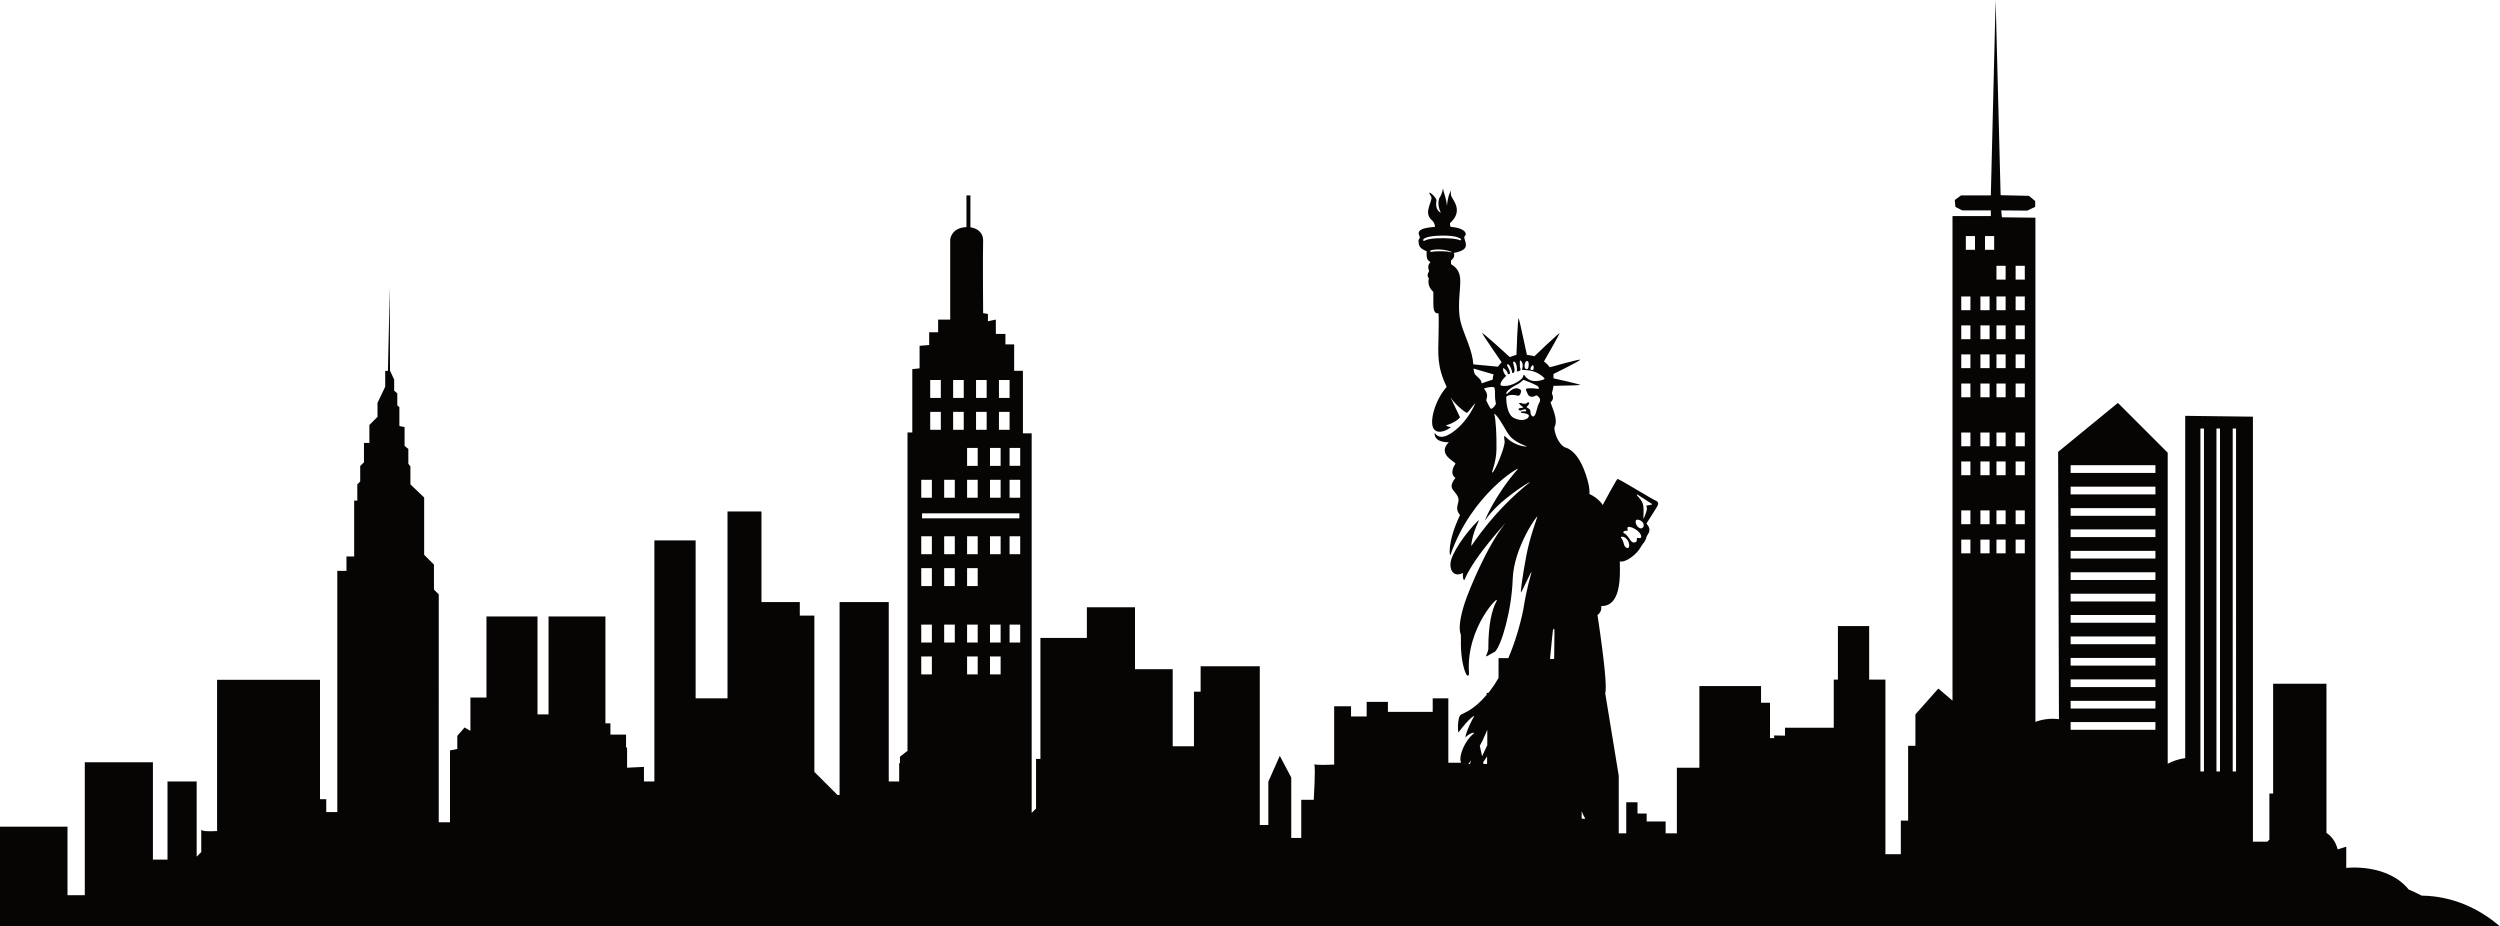 <?xml version="1.0" encoding="UTF-8" standalone="no"?><svg xmlns="http://www.w3.org/2000/svg" xmlns:xlink="http://www.w3.org/1999/xlink" fill="#070404" height="444.7" preserveAspectRatio="xMidYMid meet" version="1" viewBox="0.0 0.0 1200.0 444.7" width="1200" zoomAndPan="magnify"><g id="change1_1"><path clip-rule="evenodd" d="M1162.4,429.9c-2.1-1.1-4.2-2.1-6.2-2.9c-10.4-12.8-30-10.4-30-10.4v-10.2l-4.1,1.3c-1.2-4.4-3.5-6.7-5.4-7.9 v-71.6h-25.6v52.7h-1.8V403l-1,1h-6.9V200l-32.5-0.4v164.3c-3.2,0.4-6.1,1.5-8.4,2.7V217.3l-23.9-23.9l-28.7,23.5l0.4,128.3 c-4.3-0.5-8.1,0.1-11.3,1.3v-242l-16.1-0.2l-0.3-3.3l12.5,0.1l3.8-1.8v-2.8l-3-2.5l-13.6-0.3L957.9,0l-2.3,93.8h-14.3l-3,2.2 l0.3,3.3l3.3,1.7h13.7v2.7h-18.4v232.6l-6.8-5.8l-11,12.4V358h-3.5v35.9h-3.5V410H905v-83.8h-7.8v-25.7h-15v25.7h-2v23.1h-23.4v3.8 c-3.2,0-5.2-0.1-5.2-0.1v1.3h-2v-17h-4.3v-8h-29.6v39.2h-10.8v31.5h-5.4v-5.7h-9.1v-3.8H786v-5.4h-5.4v14.9H777v-27.6l-6.5-39.7 c0.8-2.2-0.1-13.5-3.7-37.5c0,0,2.2-1.3,1.8-4.3c9.1,0.2,9.2-12.8,8.9-21.4c3.2,0.6,8.4-3.8,10-6.8c0.9-1.8,2.4-2.7,2.8-5 c0.6-1.5,2.9-3.1,0-6.4c0,0,3-4.7,4.3-6.8c1.3-2.1,2.2-3.3,0-4.3c-1-0.2-17.6-10.5-18.2-10.3c-0.5,0.2-7.1,12.5-7.1,12.5 s-1.8-3.2-6.4-5.3c0,0,0.6-2.6-1.8-9.6s-5.7-11.6-10-12.8c-3.4-1.8-5.1-7.4-5-9.6c2.3-3.8-2-11.2-1.8-12.1c0.8-0.5,1.7-1.9,0.7-3.9 c-0.2-0.8,0.6-2.4,0.7-3.9c0,0,12-0.2,12.8-0.4s-12.8-3.2-12.8-3.2s-0.1-1.2,0-2.1c0,0,12.6-6.2,12.8-6.8s-14.6,3.6-14.6,3.6 s-1.1-1.6-2.8-2.8c0,0,7.3-12.7,7.5-13.5c0.2-0.8-12.1,11-12.1,11s-1.9-0.5-3.6-0.7c0,0-3.5-16.5-3.9-17.5c-0.5-1-1.1,17.5-1.1,17.5 s-1.4,0.4-3.2,1.1c0,0-13.7-12.6-13.2-11.4c0.5,1.2,9.3,13.9,9.3,13.9s-0.5,0.4-1.8,2.1l-11.8-1.1c-0.4-6.4-3.8-12.9-5.7-18.9 c-1.9-5.9-1-13-0.7-17.8s0.5-8.5-4.3-11.4v-1.8c1.6-1.2,1.7-2.4,1.4-3.6c5-1,5.9-2.4,5.7-4.3c-0.2-1.9-1.3-3.2-0.4-3.9 c0.9-0.7,0.6-3.7-6.8-4.3c0,0-0.5-0.3-0.4-1.8c6.5-5.8,1.5-10.9,0.7-12.8c-0.8-2,0.4-4.1-0.4-2.5s-1.3,2.8-1.8,7.1 c0-3-1.7-6.8-1.8-8.2c-0.1-1.4-0.1,2.1-1.8,4.3c-0.1,0.5-1.3,3.1,0.7,7.1c-2.5-1.2-2.4-3.9-2.1-6.1c-0.4-1.6-4.4-5.1-3.2-2.8 c1.3,2.2,1,1.5-0.4,6.1c-1.4,4.5,1,5.9,1.8,6.8c0.4,0.5,1.1,1.4,1.1,2.8c0,0-1.9,0.1-3.6,0.4c-4.6,0.8-4.6,2.4-3.9,3.9 c0.7,1.5-0.6,1.1-0.4,2.8c0.2,1.8,0.2,3.1,3.9,4.6c0,0-0.1,0.8,0,2.1c0.1,1.3,0.1,1.9,1.8,3.2c-1.4,1.1-1.1,3.2-0.7,3.9 c0.3,0.7-1.6,2,0,3.9c-0.4,0.8-0.7,4,2.1,6.4c0,0,0,1.9,0,5c0,3.1,0.2,5.6,2.5,5.3c0,0,0.2,1.8,0,10.7s-0.8,14.8,3.9,24.6 c-5.9,6.7-8.5,17.4-6.1,20.3c2.4,2.9,7-0.1,7.8-0.7c0.8-0.6-0.3,0-2.1-1.1c0,0,4.8-1.3,6.8-3.9c-1.3-2.8-5.5-11.4-4.3-9.3 c1.1,2.2,7.1,7.6,7.8,7.1c0.5-0.4,2.9-3.7,3.9-4.6c-4.1,9.4-11.2,15.1-15,16c-3.7,0.9-4.7-2.3-4.6-1.8c0.1,0.5-0.7,4.5,6.8,4.6 c-5.9,5.9,3.6,9.5,3.2,10.3c-0.4,0.6-3.1,4.6,0,6.8c-4,5.2-0.4,5.7,1.1,8.9s-2.1,5,1.1,8.9c-6.2,13.1-5,20-4.6,19.2 c10-29.1,33.4-42.7,32.4-41.3c-10.9,12.3-16.5,25.7-15.7,24.6c6.3-9.6,22.3-19.2,21.4-18.2c-17.9,14.2-27.9,30.6-28.1,30.6 c0.1-2.9,1.3-6.8,2.5-9.6c1.2-2.8,1.5-3.1,0.7-2.5c-5.7,5.5-13.1,16-13.2,20.7c-0.1,4.7,3,6,6.1,4.3c-0.4,1.8,0.2,4.1,0.7,3.2 c4.7-11.3,20.5-28,19.6-27.1c-8.9,11-17.7,32.6-19.6,38.5c-1.9,5.9-3.1,12.1-1.8,15c0.2,0.4-0.5,7.8,1.1,14.6c1.6,6.8,3,5.6,2.8,3.6 c-1.5-21.9,15.5-38.5,13.2-34.2s-3.9,11.4-3.9,22.4c0.1,1.6-1,3.2-1.1,3.9c0.1,0.5,1-0.4,4.3-2.1c3.1-3,8-19.8,8.5-34.9 s12-31.1,11.8-29.9c-0.2,1.2-3.5,9.3-5.3,18.9c-1.8,9.6-2.9,17.7-2.5,17.4c0.4-0.2,5.3-11.2,5-9.6c-0.3,1.6-2.2,6.9-3.9,17.8 c-1.6,7.9-4.1,16.1-7.2,23.4h-4.7v9.5c-1.3,2.3-2.7,4.4-4.1,6.2c-0.3,0.4-0.5,0.7-0.8,1h-0.8v0.9c-6.1,7.2-10.5,8.5-12.3,9.5 c-1.9,1-1.6,9.3-1.1,8.5c0.6-1.2,6.2-8,7.5-7.8c-1.1,1.5-4.3,8.2-4.3,10.3c1.6-1.9,4.8-3,3.9-1.8c-4.1,3.1-7.2,10.7-6.1,13.5 c0,0.1,0,0.3,0,0.4h-6c0-13.6,0-30.9,0-30.9h-7.5v6.5h-21.5v-4.8h-10.2v7h-7.5V339h-8.1v28c-4,0.2-8.4,0.2-9.5-0.1 c0.6,2.1-0.3,17-0.3,17h-6v18.3h-4.8v-29l-5.5-10.4l-5.5,12.4V396h-4.1v-76.2h-28.4V332h-3.2v26.2h-10.2v-37h-18.1v-29.7h-23.1v14.7 h-22.3v58.1h-2.1v23.8l-2.1,2.1V208h-4.2v-30h-4.2v-12.7h-4.2v-5h-4.6v-6.9l-3.8,0.8v-3.5l-2.3-0.4c0,0-0.2-29.2,0-34.6 c0.2-6-6.1-6.6-6.1-6.6V93.8h-1.9V109c-7.4,0.3-7.8,6-7.8,6v38.4h-5.8v6.1H446v6.1l-4.6,0.4v10.8l-3.5,0.4v30.4h-2.3v152.8l-3.6,2.8 v3.1c-0.2,0-0.4,0-0.4,0v8.8h-5V289h-23.6v92.6h-1l-11.1-11.1v-75h-7V289h-18.4v-43.5h-16.3v89.7h-15.3v-75.8h-19.8v115.7h-5v-7 l-8.1,0.4v-9.7h-0.5v-6.2h-7.5v-5.4h-2.4v-51.3h-27.3v47H258v-47h-24.5v38.9h-7.7v16l-2.8-1.6l-3.5,4v6.3l-3.5,0.7v34.5h-5.4V285.3 l-2.3-2.3v-12l-4.7-4.7v-27.5l-6.6-6.3v-8.6l-1-1.3v-7.1l-1.8-1.5V205l-2.5-0.5v-9.1l-1-0.8v-5.8l-1.5-1.3v-5.3l-2-4.3l-0.1-40.9 v0.8l-0.9,40.2h-1.3v7.6l-3.7,7.8v6.7l-3.9,3.9v8.6h-2.6v9.3l-1.8,1.8v7.4l-1.4,1.4v7.8h-1.5v26.8h-3.7v6.9h-4.4v115.8h-5.3v-6.2h-3 v-57.3h-49.4v72.6c-3.9,0.2-7.6,0.2-7.6-0.8V409l-2.2,2.2v-36.1h-14v37.5h-7v-46.7H40.7v63.8h-8.3v-32.9H0v47.9h1200 C1190.1,436.1,1177.2,430.1,1162.4,429.9z M786,237.4l7.1,4.6c-0.9,0.7-3.5,0.4-2.8,1.1s-0.3,3.4-1.1,5.3c-0.8,1.9,0-1.7-0.4-5.3 C788.5,239.4,784.5,237.4,786,237.4z M786.4,249.5c1.2,0.1,3.1,1.6,2.5,3.2c-0.6,1.6-2.4,0.9-3.2-0.4 C784.9,251.1,784.7,249,786.4,249.5z M781,254.8c0.8,0.2-0.3-1.2,0.4-1.8c0.9-0.7,6.2,1.7,6.4,4.6c-0.1,1.3-2,0.3-2.1,0.7 c-0.1,0.4,0.5,2-1.4,2.1s-2.3-3.4-5-4.6C778.8,255.2,780.1,254.5,781,254.8z M779.2,257.7c1.4,0.3,2.9,2.2,2.8,4.3s-2.2,0.8-2.5-0.7 c-0.3-1.5-1-2.8-1.4-3.2S778.3,257.5,779.2,257.7z M684.5,115.2c-0.7,0.5-1.5,0.6-1.4,0c0.1-0.6,1.4-2,8.9-2.1 c7.5-0.2,9.7,1.6,9.3,2.1s-0.6-0.4-4.6-0.7C692.6,114.2,687.4,114.2,684.5,115.2z M695.6,120.9c-1.1-0.3-5.9-0.5-8.5,0 c-0.4,0-1.1-0.4-0.4-0.7c2.6-0.9,7.7-0.4,10,0.7C696.8,121.2,696.7,121.2,695.6,120.9z M479.5,182.4h5.1v8.6h-5.1V182.4z M479.5,197.7h5.1v8.6h-5.1V197.7z M475.2,215h5.1v8.6h-5.1V215z M475.2,230.3h5.1v8.6h-5.1V230.3z M468.5,182.4h5.1v8.6h-5.1V182.4 z M468.5,197.7h5.1v8.6h-5.1V197.7z M464.2,215h5.1v8.6h-5.1V215z M464.2,230.3h5.1v8.6h-5.1V230.3z M489.3,246.4v2.4h-46.7v-2.4 H489.3z M457.5,182.4h5.1v8.6h-5.1V182.4z M457.5,197.7h5.1v8.6h-5.1V197.7z M453.2,230.3h5.1v8.6h-5.1V230.3z M446.5,182.4h5.1v8.6 h-5.1V182.4z M446.5,197.7h5.1v8.6h-5.1V197.7z M442.2,230.3h5.1v8.6h-5.1V230.3z M447.3,323.7h-5.1v-8.6h5.1V323.7z M447.3,308.4 h-5.1v-8.6h5.1V308.4z M447.3,281.3h-5.1v-8.6h5.1V281.3z M447.3,266h-5.1v-8.6h5.1V266z M458.3,308.4h-5.1v-8.6h5.1V308.4z M458.3,281.3h-5.1v-8.6h5.1V281.3z M458.3,266h-5.1v-8.6h5.1V266z M469.3,323.7h-5.1v-8.6h5.1V323.7z M469.3,308.4h-5.1v-8.6h5.1 V308.4z M469.3,281.3h-5.1v-8.6h5.1V281.3z M469.3,266h-5.1v-8.6h5.1V266z M480.3,323.7h-5.1v-8.6h5.1V323.7z M480.3,308.4h-5.1 v-8.6h5.1V308.4z M480.3,266h-5.1v-8.6h5.1V266z M489.7,308.4h-5.1v-8.6h5.1V308.4z M489.7,266h-5.1v-8.6h5.1V266z M489.7,238.9 h-5.1v-8.6h5.1V238.9z M489.7,223.6h-5.1V215h5.1V223.6z M713.9,366.7h-1.8l-0.2-0.8c0.6-0.8,1.2-1.7,1.9-2.8V366.7z M760.7,393 c-0.1,0.1-0.7,0.1-1.5-0.1v-3.5C760.3,392.4,761.2,392.8,760.7,393z M735.1,175.8c0.8-1,1.1-0.3,1.1,0.7c-0.1,1-0.3,1.3-1.1,1.1 S734.7,176.4,735.1,175.8z M731.9,174.7c0.3-1.7,1.6-1.8,1.8-0.7c0.2,1.1,0.1,3.6-1.1,3.2C731.4,176.8,731.9,174.7,731.9,174.7z M723,180.4c-1.5-1.1-2-4.3-1.1-3.6c0.9,0.8,1.8,1.7,1.8,2.5c0,0.8,1.1,0,1.1,0c0.1-1.4-1.2-3.2-1.4-3.9c-0.2-0.7,0.6-0.9,1.4,0.4 s1.1,3.2,1.1,3.2c0.3,0.2,1,0,1.1-1.1s-0.7-3.4-0.7-3.9c0-0.5,0.8-0.8,1.4,0.7c0.6,1.5,0.4,3.6,0.4,3.6s1.8,0,1.8-1.1 c-0.4-0.4-0.4-1.9-0.4-3.2c0-1.3,0.4-1.3,1.1,0c0.7,1.3,0,3.2,0,3.2c-0.3,0.6,0.3,0.2,1.1,0.4c0.8,0.2,5.4-0.3,9.6,3.9 c0.1,0.3,0.3,0.6-1.8,1.1c-2.1,0.5-5.6,0.9-7.8-2.5c-0.8-0.8,0,0.5-1.4,1.8s-5.7,4.1-9.6,3.2C719.4,184.9,720.9,182.2,723,180.4z M708,179.7c-0.6-0.9-0.7-2.8-0.7-2.8l9.6,2.8c0,0-0.4,1.4-0.4,2.5l-5.3,1.8C711.2,182.1,708.5,180.4,708,179.7z M715.5,196.1 c-0.5-0.6-2-3.6-2.1-3.9c0.1-1.5,1.4-2.4-1.1-5.7c0,0,2.6-1,4.6-0.7c0.4,0,0.8,0.7,0.7,3.6s0.6,4.1,0.4,4.6 C717.4,195.2,716,196.6,715.5,196.1z M722.6,209.6c-0.6-0.7-0.8-0.5-0.4,2.1c0.4,2.6-4.4,14-5.7,15c-1.3,1,1.7-3.8,1.8-11 s-0.3-14.5-1.1-17.1c2.3,1.1,5.6,8.6,7.8,11c2.3,2.5,6.7,4.3,7.8,4.6C733.4,214.5,727.5,214.6,722.6,209.6z M736.5,199.6 c-0.9,0.9-1.7-0.4-1.8-1.1s0.1-1.9-1.1-2.5c-1.1-0.6-1-0.6-0.4-1.1s1.2-1.8,0.4-1.8c-0.9,0-0.3,0.5-1.4,0.7c-1.1,0.2-2-0.5-2.8-0.4 c-0.8,0.1,0.8,1.4,1.4,1.8s0.5,0.5-1.1,0.7s-0.5,1.4,0.4,1.1c0.9-0.4,2.3-0.9,2.5,0c0.2,0.9-2.2,0.1-2.5,0.7s0.4,0.4,1.8,0.7 s2.4,0.7,1.8,1.8c-0.6,1.1-3.3,2.3-7.1,0.4c-3.8-2-3.6-10-3.6-10c0.3-1.1,3.4-1.3,5.3-0.7c1.6,0.5,1.8-2.1,1.8-2.1 c0.4-0.5-1.2-1.6-2.5-1.4c-1.3,0.2-2,0.6-3.6,2.1c-0.6,0.8-1.5,0.9-0.7-0.4c0.8-1.2,2.8-2.5,5-3.6s2.7-2.4,3.2-2.1 c0.5,0.2,4,1.5,6.4,2.8c0.7,0.6,1.4,1.7,0,1.4c-1.4-0.2-4.3-0.4-5.3,0c-0.5,0.3,0.1,1,0.7,2.5c0.6,1.5,2.2,1.6,3.2,1.1 c1.1-0.5,1.1-0.7,2.1,0.4c1,1,0.7,2.1,0,3.2S737.4,198.7,736.5,199.6z M745.4,302.5c1-2.4,0.7,1.7,0.7,4.3c0,1-0.1,5-0.1,9.5H744 C744.7,308.8,745.4,302.5,745.4,302.5z M713,352.4c0.3-0.7,0.6-1.4,0.9-2.1v7.4c-0.9,1.9-1.7,3.7-2.5,5.3l-1.1-5 C711.3,356.2,712.2,354.4,713,352.4z M706.1,364.9l-0.5,1.8h-0.8C705.2,366.2,705.7,365.6,706.1,364.9z M945.8,265.6h-4.4v-6.6h4.4 V265.6z M945.8,251.6h-4.4V245h4.4V251.6z M945.8,228.1h-4.4v-6.6h4.4V228.1z M945.8,214.2h-4.4v-6.6h4.4V214.2z M945.8,190.7h-4.4 v-6.6h4.4V190.7z M945.8,176.7h-4.4v-6.6h4.4V176.7z M945.8,162.8h-4.4v-6.6h4.4V162.8z M945.8,148.9h-4.4v-6.6h4.4V148.9z M948,119.9h-4.4v-6.6h4.4V119.9z M955,265.6h-4.4v-6.6h4.4V265.6z M955,251.6h-4.4V245h4.4V251.6z M955,228.1h-4.4v-6.6h4.4V228.1z M955,214.2h-4.4v-6.6h4.4V214.2z M955,190.7h-4.4v-6.6h4.4V190.7z M955,176.7h-4.4v-6.6h4.4V176.7z M955,162.8h-4.4v-6.6h4.4V162.8 z M955,148.9h-4.4v-6.6h4.4V148.9z M957.2,119.9h-4.4v-6.6h4.4V119.9z M962.7,265.6h-4.4v-6.6h4.4V265.6z M962.7,251.6h-4.4V245h4.4 V251.6z M962.7,228.1h-4.4v-6.6h4.4V228.1z M962.7,214.2h-4.4v-6.6h4.4V214.2z M962.7,190.7h-4.4v-6.6h4.4V190.7z M962.7,176.7h-4.4 v-6.6h4.4V176.7z M962.7,162.8h-4.4v-6.6h4.4V162.8z M962.7,148.9h-4.4v-6.6h4.4V148.9z M962.7,134.2h-4.4v-6.6h4.4V134.2z M971.9,265.6h-4.4v-6.6h4.4V265.6z M971.9,251.6h-4.4V245h4.4V251.6z M971.9,228.1h-4.4v-6.6h4.4V228.1z M971.9,214.2h-4.4v-6.6 h4.4V214.2z M971.9,190.7h-4.4v-6.6h4.4V190.7z M971.9,176.7h-4.4v-6.6h4.4V176.7z M971.9,162.8h-4.4v-6.6h4.4V162.8z M971.9,148.9 h-4.4v-6.6h4.4V148.9z M971.9,134.2h-4.4v-6.6h4.4V134.2z M1034.6,350.3h-40.7v-3.7h40.7V350.3z M1034.6,340.1h-40.7v-3.7h40.7 V340.1z M1034.6,329.8h-40.7v-3.7h40.7V329.8z M1034.6,319.5h-40.7v-3.7h40.7V319.5z M1034.6,309.2h-40.7v-3.7h40.7V309.2z M1034.6,298.9h-40.7v-3.7h40.7V298.9z M1034.6,288.7h-40.7V285h40.7V288.7z M1034.6,278.4h-40.7v-3.7h40.7V278.4z M1034.6,268.1 h-40.7v-3.7h40.7V268.1z M1034.6,257.8h-40.7v-3.7h40.7V257.8z M1034.6,247.6h-40.7v-3.7h40.7V247.6z M1034.6,237.3h-40.7v-3.7h40.7 V237.3z M1034.6,227h-40.7v-3.7h40.7V227z M1057.9,370.3h-1.7V205.7h1.7V370.3z M1065.6,370.3h-1.7V205.7h1.7V370.3z M1073.3,370.3 h-1.6V205.7h1.6V370.3z" fill="inherit" fill-rule="evenodd"/></g></svg>